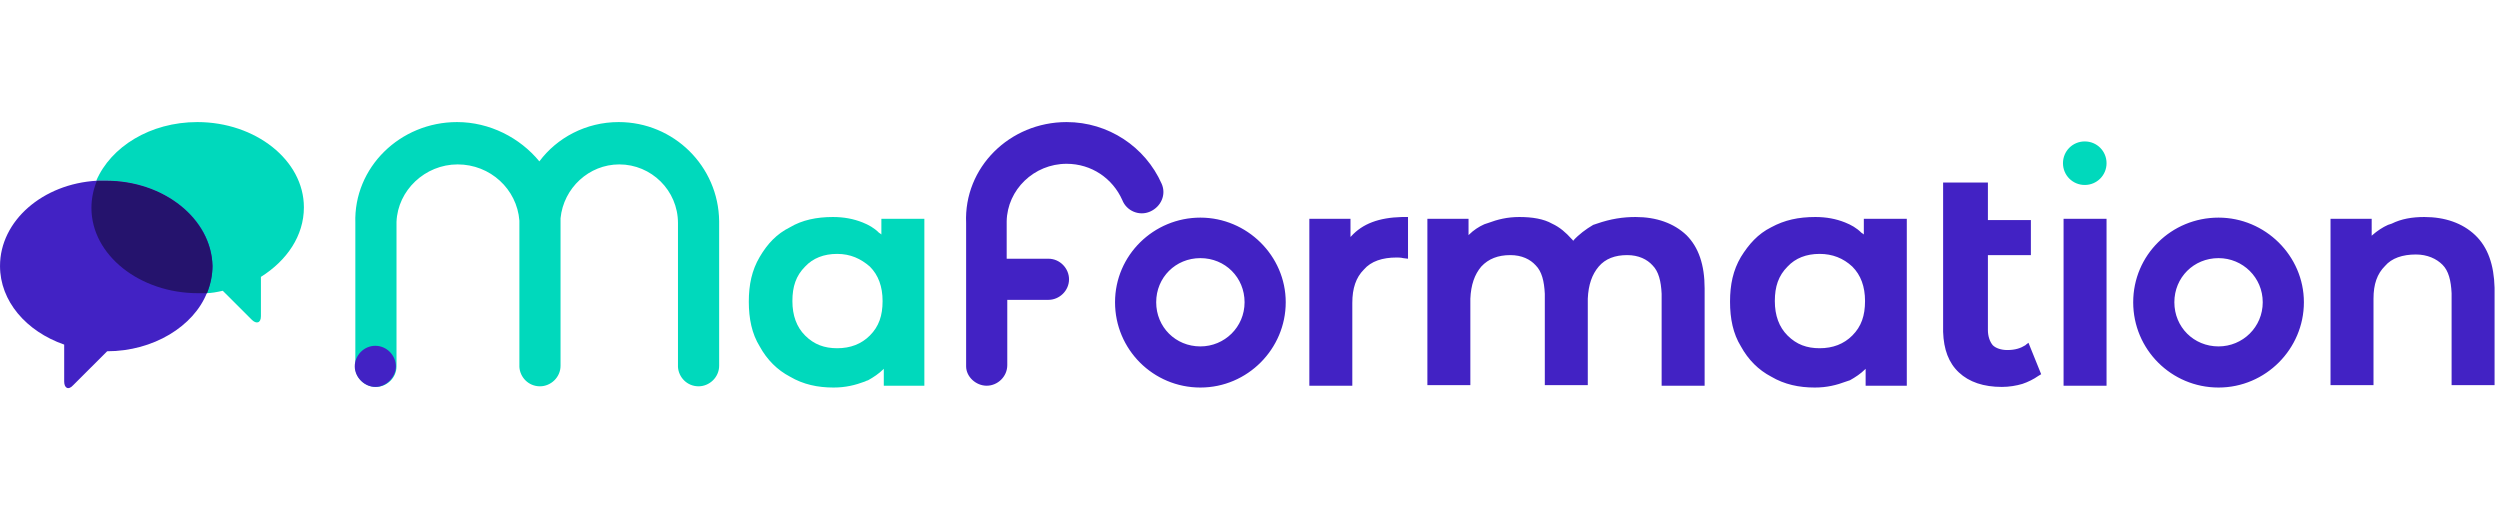 <?xml version="1.0" encoding="UTF-8"?> <svg xmlns="http://www.w3.org/2000/svg" width="147" height="30" viewBox="0 0 147 30" fill="none"><g clip-path="url(#clip0_5562_211)"><path d="M17.869 12.191C17.869 9.418 15.021 7.178 11.604 7.178C8.828 7.178 6.515 8.636 5.66 10.627C5.874 10.627 6.052 10.627 6.194 10.627C9.647 10.627 12.423 12.867 12.423 15.64C12.423 16.173 12.281 16.778 12.103 17.24C12.423 17.24 12.779 17.169 13.099 17.098L14.808 18.804C15.057 19.053 15.342 19.018 15.342 18.591V16.28C16.872 15.32 17.869 13.862 17.869 12.191Z" fill="#00D9BC"></path><path d="M6.23 10.627C6.016 10.627 5.838 10.627 5.696 10.627C2.528 10.805 0.001 12.974 0.001 15.64C0.001 17.703 1.532 19.48 3.774 20.262V22.431C3.774 22.823 4.023 22.965 4.308 22.645L6.301 20.654C9.006 20.654 11.391 19.196 12.174 17.205C12.387 16.671 12.494 16.138 12.494 15.605C12.423 12.867 9.647 10.627 6.23 10.627Z" fill="#4222C4"></path><path d="M6.23 10.627C6.016 10.627 5.838 10.627 5.696 10.627C5.482 11.16 5.376 11.694 5.376 12.227C5.376 15 8.223 17.24 11.64 17.24C11.854 17.24 11.96 17.24 12.174 17.24C12.387 16.707 12.494 16.174 12.494 15.64C12.423 12.867 9.647 10.627 6.23 10.627Z" fill="#25136D"></path><path d="M48.977 12.76C49.618 12.76 50.188 12.867 50.721 13.08C51.077 13.222 51.398 13.4 51.682 13.684L51.789 13.755L51.825 13.791V12.867H54.352V22.68H51.967V21.684L51.932 21.72C51.682 21.969 51.362 22.182 51.042 22.36L50.935 22.395L50.864 22.431C50.294 22.644 49.725 22.787 49.013 22.787C48.087 22.787 47.233 22.609 46.45 22.147C45.703 21.756 45.098 21.151 44.671 20.369C44.208 19.622 44.03 18.733 44.03 17.738C44.03 16.742 44.208 15.889 44.671 15.107C45.133 14.324 45.667 13.755 46.45 13.364C47.162 12.938 48.016 12.76 48.977 12.76ZM36.377 7.178C39.616 7.178 42.25 9.773 42.286 13.009V13.116V21.507C42.286 22.182 41.716 22.715 41.076 22.715C40.399 22.715 39.901 22.182 39.865 21.578V21.542V13.116C39.865 11.195 38.299 9.667 36.413 9.667C34.633 9.667 33.138 11.053 32.96 12.831C32.96 12.902 32.96 12.973 32.96 13.044V13.116V21.507C32.96 22.182 32.391 22.715 31.75 22.715C31.074 22.715 30.576 22.182 30.54 21.578V21.542V13.116V13.009V12.973C30.398 11.124 28.832 9.667 26.91 9.667C24.988 9.667 23.386 11.195 23.315 13.044V13.151V21.542C23.315 22.218 22.745 22.751 22.105 22.751C21.464 22.751 20.894 22.218 20.894 21.613V21.578V13.116C20.788 9.844 23.528 7.178 26.874 7.178C28.796 7.178 30.576 8.102 31.715 9.489C32.747 8.102 34.455 7.178 36.377 7.178ZM49.227 14.929C48.444 14.929 47.803 15.178 47.34 15.675C46.806 16.209 46.593 16.849 46.593 17.702C46.593 18.555 46.842 19.231 47.34 19.729C47.874 20.262 48.479 20.476 49.227 20.476C50.01 20.476 50.65 20.227 51.148 19.729C51.682 19.195 51.896 18.555 51.896 17.702C51.896 16.849 51.647 16.173 51.148 15.675C50.615 15.213 50.01 14.929 49.227 14.929ZM122.584 8.316C123.296 8.316 123.865 8.884 123.865 9.596C123.865 10.307 123.296 10.876 122.584 10.876C121.872 10.876 121.303 10.307 121.303 9.596C121.303 8.884 121.872 8.316 122.584 8.316Z" fill="#00D9BC"></path><path d="M130.45 12.796C133.191 12.796 135.469 15.036 135.469 17.773C135.469 20.511 133.226 22.787 130.45 22.787C127.674 22.787 125.432 20.547 125.432 17.773C125.432 15 127.674 12.796 130.45 12.796ZM70.582 12.796C73.323 12.796 75.601 15.036 75.601 17.773C75.601 20.511 73.359 22.787 70.582 22.787C67.806 22.787 65.564 20.547 65.564 17.773C65.564 15 67.842 12.796 70.582 12.796ZM116.889 10.733V12.938H119.416V15H116.889V19.338V19.409C116.889 19.764 116.996 20.084 117.174 20.298C117.352 20.476 117.672 20.582 118.028 20.582C118.491 20.582 118.811 20.476 119.096 20.298L119.132 20.262L119.274 20.155L120.021 22.004L119.843 22.111C119.594 22.289 119.238 22.467 118.918 22.573C118.562 22.68 118.135 22.751 117.708 22.751C116.64 22.751 115.786 22.467 115.181 21.898C114.576 21.329 114.291 20.547 114.255 19.515V19.409V10.733H116.889ZM106.745 12.76C107.386 12.76 107.955 12.867 108.489 13.08C108.845 13.222 109.165 13.4 109.45 13.684L109.557 13.755L109.593 13.791V12.867H112.12V22.68H109.699V21.684L109.664 21.72C109.415 21.969 109.094 22.182 108.774 22.36L108.667 22.395L108.56 22.431C107.991 22.644 107.421 22.787 106.71 22.787C105.784 22.787 104.93 22.609 104.147 22.147C103.399 21.756 102.794 21.151 102.367 20.369C101.904 19.622 101.726 18.733 101.726 17.738C101.726 16.742 101.904 15.889 102.367 15.107C102.83 14.36 103.364 13.755 104.147 13.364C104.93 12.938 105.749 12.76 106.745 12.76ZM22.069 20.333C22.745 20.333 23.279 20.902 23.279 21.542C23.279 22.182 22.71 22.751 22.069 22.751C21.428 22.751 20.859 22.182 20.859 21.542C20.859 20.902 21.393 20.333 22.069 20.333ZM62.716 7.178C65.172 7.178 67.343 8.636 68.305 10.804C68.589 11.444 68.269 12.155 67.628 12.44C66.987 12.724 66.24 12.404 65.991 11.764C65.421 10.484 64.176 9.631 62.716 9.631C60.794 9.631 59.228 11.16 59.193 13.009V13.08V15.213H61.648C62.325 15.213 62.859 15.782 62.859 16.422C62.859 17.098 62.289 17.631 61.648 17.631H59.228V21.471C59.228 22.147 58.659 22.68 58.018 22.68C57.377 22.68 56.808 22.147 56.808 21.542V21.507V13.116C56.666 9.844 59.371 7.178 62.716 7.178ZM123.865 12.867V22.68H121.338V12.867H123.865ZM82.791 12.76V15.213L82.506 15.178C82.364 15.142 82.221 15.142 82.115 15.142C81.296 15.142 80.62 15.355 80.193 15.853C79.73 16.316 79.516 16.956 79.516 17.809V17.916V22.68H76.989V12.867H79.409V13.933L79.445 13.898C80.121 13.151 81.082 12.796 82.435 12.76H82.542H82.648C82.613 12.76 82.791 12.76 82.791 12.76ZM142.552 12.76C143.762 12.76 144.794 13.116 145.542 13.827C146.289 14.538 146.645 15.569 146.681 16.92V17.027V22.644H144.154V17.347V17.24C144.118 16.493 143.976 15.924 143.62 15.569C143.264 15.213 142.73 14.964 142.054 14.964C141.271 14.964 140.63 15.178 140.238 15.64C139.776 16.102 139.562 16.707 139.562 17.56V17.667V22.644H137.035V12.867H139.455V13.862L139.491 13.827C139.776 13.578 140.096 13.364 140.416 13.222L140.523 13.187L140.63 13.151C141.199 12.867 141.84 12.76 142.552 12.76ZM96.174 12.76C97.384 12.76 98.416 13.116 99.164 13.827C99.876 14.538 100.232 15.569 100.232 16.956V17.062V22.68H97.704V17.382V17.276C97.669 16.529 97.526 15.96 97.171 15.604C96.85 15.249 96.352 15 95.676 15C94.964 15 94.394 15.213 94.003 15.675C93.611 16.138 93.398 16.742 93.362 17.56V17.667V22.644H90.835V17.382V17.276C90.799 16.529 90.657 15.96 90.301 15.604C89.981 15.249 89.482 15 88.806 15C88.094 15 87.525 15.213 87.098 15.675C86.706 16.138 86.493 16.742 86.457 17.56V17.667V22.644H83.93V12.867H86.35V13.827L86.386 13.791C86.635 13.542 86.955 13.329 87.276 13.187L87.382 13.151L87.489 13.116C88.059 12.902 88.628 12.76 89.34 12.76C90.088 12.76 90.764 12.867 91.262 13.151C91.725 13.364 92.081 13.684 92.401 14.04L92.472 14.111L92.508 14.182V14.147C92.828 13.791 93.255 13.471 93.682 13.222L93.789 13.187L93.896 13.151C94.715 12.867 95.427 12.76 96.174 12.76ZM106.994 14.929C106.211 14.929 105.571 15.178 105.108 15.675C104.574 16.209 104.36 16.849 104.36 17.702C104.36 18.555 104.61 19.231 105.108 19.729C105.642 20.262 106.247 20.476 106.994 20.476C107.777 20.476 108.418 20.227 108.916 19.729C109.45 19.195 109.664 18.555 109.664 17.702C109.664 16.849 109.415 16.173 108.916 15.675C108.382 15.178 107.742 14.929 106.994 14.929ZM130.45 15.178C128.991 15.178 127.852 16.316 127.852 17.773C127.852 19.231 128.991 20.369 130.45 20.369C131.874 20.369 133.049 19.231 133.049 17.773C133.049 16.316 131.874 15.178 130.45 15.178ZM70.582 15.178C69.123 15.178 67.984 16.316 67.984 17.773C67.984 19.231 69.123 20.369 70.582 20.369C72.006 20.369 73.181 19.231 73.181 17.773C73.181 16.316 72.042 15.178 70.582 15.178Z" fill="#4222C4"></path></g><defs><clipPath id="clip0_5562_211"><rect width="147" height="16" fill="white" transform="translate(0.001 7)"></rect></clipPath></defs></svg> 